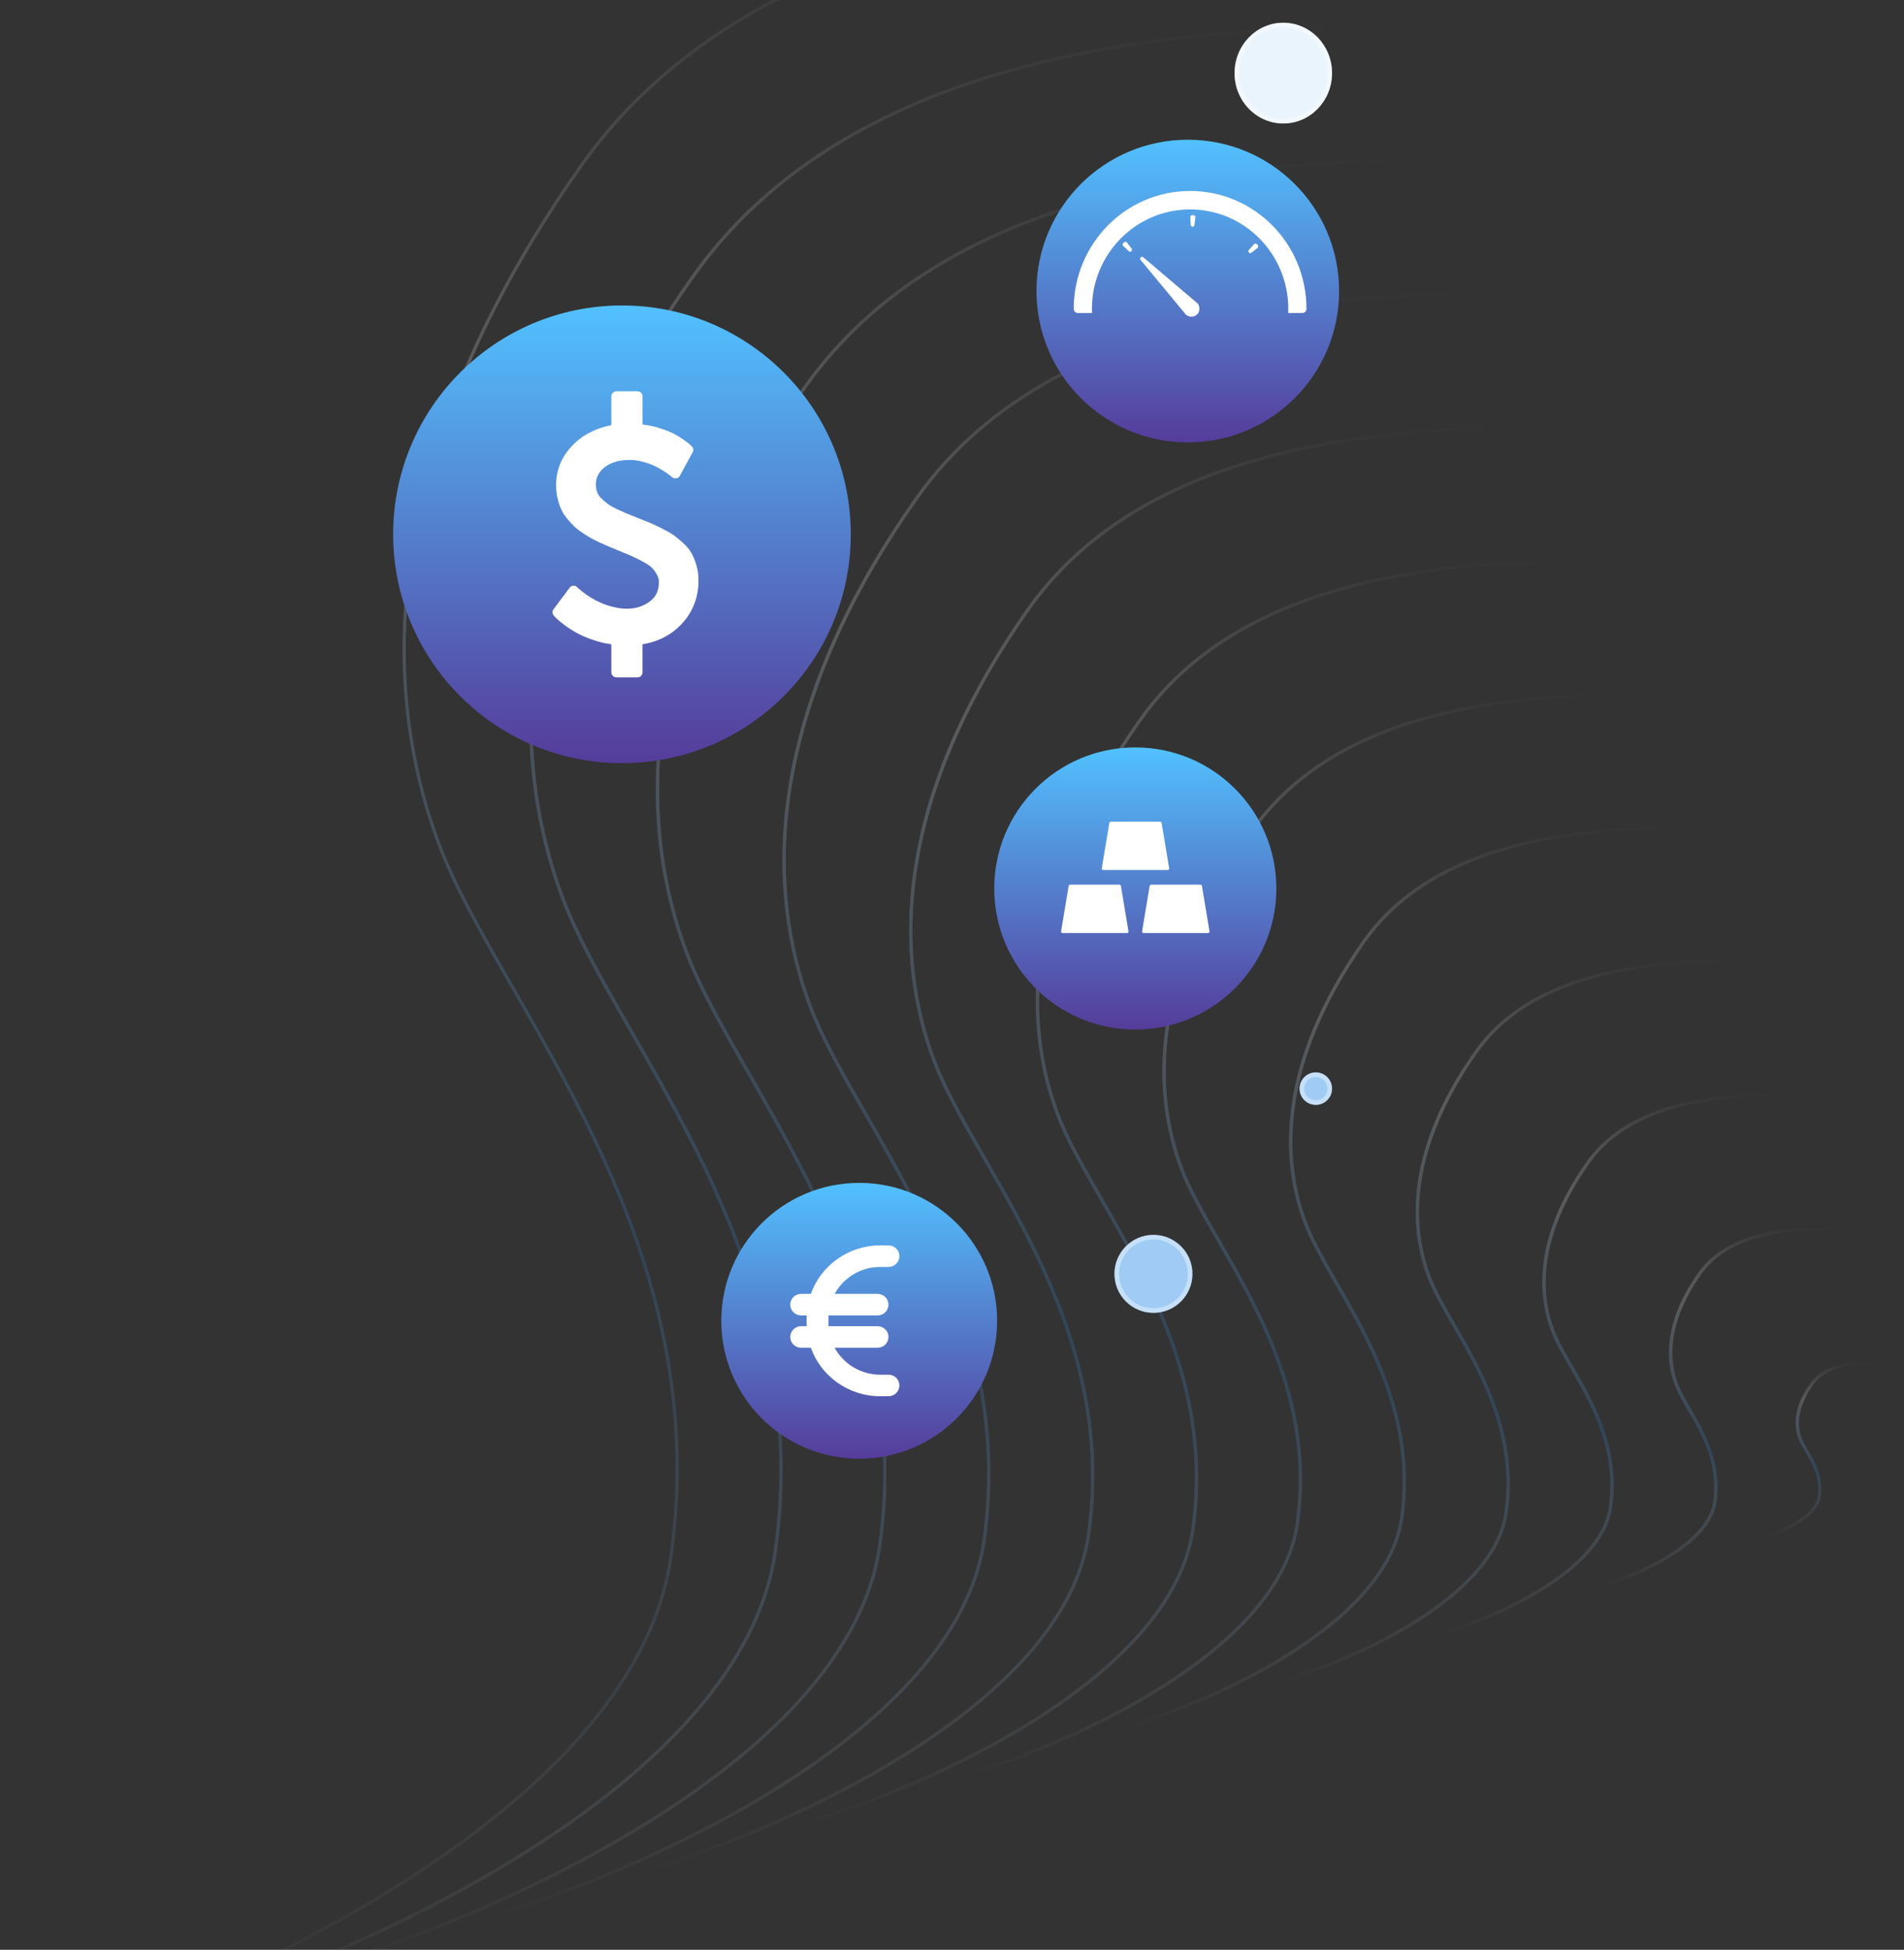 <svg width="586" height="600" viewBox="0 0 586 600" fill="none" xmlns="http://www.w3.org/2000/svg">
<rect x="0" y="0" width="586" height="600" fill="#333333" stroke="none"/>
<g opacity="0.2">
<path d="M578 419C573.169 419.175 562.559 419 557.618 425.907C552.344 433.277 552.635 439.032 554.035 442.708C555.559 446.707 561.076 452.402 559.924 460.439C559.001 466.869 548.257 471.492 543 473" stroke="url(#paint0_linear_8191_29352)"/>
<path d="M426 -34C367.333 -31.833 238.5 -34 178.5 51.5C114.466 142.748 117.992 213.992 135 259.5C153.5 309 220.5 379.5 206.5 479C195.3 558.6 64.833 615.833 1 634.5" stroke="url(#paint1_linear_8191_29352)"/>
<path d="M564.181 377.818C554.456 378.174 533.098 377.818 523.152 391.87C512.536 406.866 513.121 418.574 515.94 426.053C519.007 434.188 530.114 445.774 527.793 462.127C525.937 475.208 504.309 484.614 493.727 487.682" stroke="url(#paint2_linear_8191_29352)"/>
<path d="M550.364 336.637C535.745 337.174 503.64 336.637 488.688 357.833C472.731 380.454 473.609 398.116 477.848 409.398C482.458 421.67 499.154 439.147 495.665 463.814C492.874 483.548 460.362 497.736 444.455 502.364" stroke="url(#paint3_linear_8191_29352)"/>
<path d="M536.545 295.455C517.032 296.173 474.179 295.455 454.222 323.796C432.923 354.042 434.096 377.658 439.753 392.742C445.906 409.15 468.192 432.519 463.535 465.501C459.81 491.887 416.414 510.858 395.182 517.046" stroke="url(#paint4_linear_8191_29352)"/>
<path d="M522.726 254.272C498.319 255.172 444.718 254.272 419.756 289.758C393.115 327.63 394.582 357.199 401.658 376.087C409.355 396.631 437.23 425.892 431.405 467.188C426.745 500.225 372.466 523.98 345.908 531.727" stroke="url(#paint5_linear_8191_29352)"/>
<path d="M508.909 213.091C479.607 214.171 415.26 213.091 385.292 255.722C353.309 301.218 355.07 336.741 363.565 359.432C372.805 384.113 406.269 419.264 399.277 468.876C393.683 508.565 328.519 537.102 296.637 546.409" stroke="url(#paint6_linear_8191_29352)"/>
<path d="M495.091 171.909C460.894 173.171 385.799 171.909 350.826 221.685C313.501 274.807 315.556 316.283 325.47 342.777C336.254 371.594 375.307 412.637 367.147 470.563C360.618 516.904 284.571 550.224 247.363 561.091" stroke="url(#paint7_linear_8191_29352)"/>
<path d="M481.274 130.728C442.183 132.17 356.34 130.728 316.362 187.648C273.696 248.395 276.045 295.825 287.377 326.121C299.704 359.075 344.347 406.01 335.019 472.251C327.556 525.244 240.625 563.346 198.092 575.773" stroke="url(#paint8_linear_8191_29352)"/>
<path d="M467.455 89.545C423.47 91.169 326.88 89.545 281.896 153.611C233.888 221.983 236.531 275.367 249.283 309.466C263.153 346.556 313.385 399.382 302.888 473.938C294.491 533.582 196.676 576.468 148.818 590.454" stroke="url(#paint9_linear_8191_29352)"/>
<path d="M453.636 48.363C404.757 50.168 297.419 48.363 247.43 119.574C194.08 195.571 197.017 254.908 211.188 292.81C226.601 334.037 282.422 392.755 270.758 475.625C261.427 541.921 152.728 589.589 99.545 605.136" stroke="url(#paint10_linear_8191_29352)"/>
<path d="M439.819 7.182C386.046 9.167 267.961 7.182 212.966 85.537C154.274 169.16 157.506 234.45 173.095 276.155C190.052 321.519 251.462 386.127 238.63 477.312C228.364 550.261 108.782 602.711 50.273 619.818" stroke="url(#paint11_linear_8191_29352)"/>
<path d="M564.181 377.818C554.456 378.174 533.098 377.818 523.152 391.87C512.536 406.866 513.121 418.574 515.94 426.053C519.007 434.188 530.114 445.774 527.793 462.127C525.937 475.208 504.309 484.614 493.727 487.682" stroke="url(#paint12_linear_8191_29352)"/>
<path d="M550.364 336.637C535.745 337.174 503.64 336.637 488.688 357.833C472.731 380.454 473.609 398.116 477.848 409.398C482.458 421.67 499.154 439.147 495.665 463.814C492.874 483.548 460.362 497.736 444.455 502.364" stroke="url(#paint13_linear_8191_29352)"/>
<path d="M536.545 295.455C517.032 296.173 474.179 295.455 454.222 323.796C432.923 354.042 434.096 377.658 439.753 392.742C445.906 409.15 468.192 432.519 463.535 465.501C459.81 491.887 416.414 510.858 395.182 517.046" stroke="url(#paint14_linear_8191_29352)"/>
<path d="M522.726 254.272C498.319 255.172 444.718 254.272 419.756 289.758C393.115 327.63 394.582 357.199 401.658 376.087C409.355 396.631 437.23 425.892 431.405 467.188C426.745 500.225 372.466 523.98 345.908 531.727" stroke="url(#paint15_linear_8191_29352)"/>
<path d="M508.909 213.091C479.607 214.171 415.26 213.091 385.292 255.722C353.309 301.218 355.07 336.741 363.565 359.432C372.805 384.113 406.269 419.264 399.277 468.876C393.683 508.565 328.519 537.102 296.637 546.409" stroke="url(#paint16_linear_8191_29352)"/>
<path d="M495.091 171.909C460.894 173.171 385.799 171.909 350.826 221.685C313.501 274.807 315.556 316.283 325.47 342.777C336.254 371.594 375.307 412.637 367.147 470.563C360.618 516.904 284.571 550.224 247.363 561.091" stroke="url(#paint17_linear_8191_29352)"/>
<path d="M481.274 130.728C442.183 132.17 356.34 130.728 316.362 187.648C273.696 248.395 276.045 295.825 287.377 326.121C299.704 359.075 344.347 406.01 335.019 472.251C327.556 525.244 240.625 563.346 198.092 575.773" stroke="url(#paint18_linear_8191_29352)"/>
<path d="M467.455 89.545C423.47 91.169 326.88 89.545 281.896 153.611C233.888 221.983 236.531 275.367 249.283 309.466C263.153 346.556 313.385 399.382 302.888 473.938C294.491 533.582 196.676 576.468 148.818 590.454" stroke="url(#paint19_linear_8191_29352)"/>
<path d="M453.636 48.363C404.757 50.168 297.419 48.363 247.43 119.574C194.08 195.571 197.017 254.908 211.188 292.81C226.601 334.037 282.422 392.755 270.758 475.625C261.427 541.921 152.728 589.589 99.545 605.136" stroke="url(#paint20_linear_8191_29352)"/>
<path d="M439.819 7.182C386.046 9.167 267.961 7.182 212.966 85.537C154.274 169.16 157.506 234.45 173.095 276.155C190.052 321.519 251.462 386.127 238.63 477.312C228.364 550.261 108.782 602.711 50.273 619.818" stroke="url(#paint21_linear_8191_29352)"/>
</g>
<ellipse cx="394.965" cy="22.5" rx="15" ry="15.5" transform="rotate(-180 394.965 22.5)" fill="#EAF4FD"/>
<path d="M380.685 22.5C380.685 14.315 387.1 7.72 394.965 7.72C402.829 7.72 409.245 14.315 409.245 22.5C409.245 30.685 402.829 37.28 394.965 37.28C387.1 37.28 380.685 30.685 380.685 22.5Z" stroke="white" stroke-opacity="0.4" stroke-width="1.44"/>
<circle cx="404.965" cy="335" r="5" transform="rotate(-180 404.965 335)" fill="#9FCBF4"/>
<circle cx="404.965" cy="335" r="4.28" transform="rotate(-180 404.965 335)" stroke="white" stroke-opacity="0.4" stroke-width="1.44"/>
<circle cx="245" cy="159" r="5" transform="rotate(-180 245 159)" fill="#9FCBF4"/>
<circle cx="245" cy="159" r="4.28" transform="rotate(-180 245 159)" stroke="white" stroke-opacity="0.4" stroke-width="1.44"/>
<ellipse cx="355" cy="392" rx="12" ry="12" transform="rotate(-180 355 392)" fill="#9FCBF4"/>
<path d="M343.72 392C343.72 385.77 348.77 380.72 355 380.72C361.23 380.72 366.28 385.77 366.28 392C366.28 398.23 361.23 403.28 355 403.28C348.77 403.28 343.72 398.23 343.72 392Z" stroke="white" stroke-opacity="0.4" stroke-width="1.44"/>
<circle cx="264.444" cy="406.444" r="42.444" fill="url(#paint22_linear_8191_29352)"/>
<g clip-path="url(#clip0_8191_29352)">
<path d="M248.269 404.79C248.259 405.069 248.259 405.339 248.259 405.619V407.277C248.259 407.556 248.259 407.826 248.269 408.106H246.579C244.722 408.106 243.221 409.587 243.221 411.422C243.221 413.256 244.722 414.737 246.579 414.737H249.549C252.656 423.432 261.063 429.659 270.929 429.659H273.448C275.305 429.659 276.806 428.177 276.806 426.343C276.806 424.509 275.305 423.027 273.448 423.027H270.929C264.852 423.027 259.573 419.67 256.875 414.737H270.089C271.947 414.737 273.448 413.256 273.448 411.422C273.448 409.587 271.947 408.106 270.089 408.106H254.997C254.986 407.836 254.976 407.556 254.976 407.277V405.619C254.976 405.339 254.986 405.059 254.997 404.79H270.089C271.947 404.79 273.448 403.308 273.448 401.474C273.448 399.639 271.947 398.158 270.089 398.158H256.875C259.573 393.225 264.852 389.868 270.929 389.868H273.448C275.305 389.868 276.806 388.386 276.806 386.552C276.806 384.718 275.305 383.236 273.448 383.236H270.929C261.063 383.236 252.656 389.464 249.549 398.158H246.579C244.722 398.158 243.221 399.639 243.221 401.474C243.221 403.308 244.722 404.79 246.579 404.79H248.269Z" fill="white"/>
</g>
<circle cx="191.424" cy="164.424" r="70.424" fill="url(#paint23_linear_8191_29352)"/>
<g clip-path="url(#clip1_8191_29352)">
<path d="M214.98 178.621C214.98 183.632 213.383 187.947 210.188 191.565C206.993 195.184 202.843 197.419 197.737 198.271V206.867C197.737 207.326 197.593 207.703 197.304 207.997C197.015 208.292 196.645 208.439 196.196 208.439H189.694C189.276 208.439 188.915 208.284 188.61 207.973C188.305 207.662 188.152 207.293 188.152 206.867V198.271C186.033 197.976 183.986 197.468 182.011 196.748C180.037 196.027 178.407 195.299 177.123 194.562C175.838 193.825 174.65 193.039 173.559 192.204C172.467 191.369 171.72 190.755 171.319 190.362C170.918 189.969 170.637 189.674 170.476 189.478C169.93 188.79 169.898 188.118 170.38 187.463L175.341 180.832C175.565 180.504 175.935 180.308 176.448 180.242C176.93 180.177 177.315 180.324 177.604 180.684L177.701 180.783C181.329 184.025 185.23 186.072 189.405 186.923C190.593 187.185 191.781 187.316 192.969 187.316C195.57 187.316 197.858 186.612 199.832 185.204C201.807 183.796 202.795 181.798 202.795 179.211C202.795 178.294 202.554 177.426 202.072 176.607C201.59 175.788 201.053 175.101 200.459 174.544C199.864 173.987 198.925 173.373 197.641 172.702C196.356 172.03 195.297 171.506 194.462 171.13C193.627 170.753 192.343 170.221 190.609 169.533C189.357 169.009 188.369 168.6 187.647 168.305C186.924 168.01 185.937 167.576 184.685 167.003C183.432 166.43 182.429 165.923 181.674 165.48C180.92 165.038 180.013 164.457 178.953 163.737C177.893 163.016 177.034 162.32 176.376 161.649C175.718 160.977 175.02 160.175 174.281 159.242C173.542 158.308 172.973 157.359 172.571 156.393C172.17 155.426 171.833 154.337 171.56 153.126C171.287 151.914 171.15 150.637 171.15 149.294C171.15 144.775 172.724 140.812 175.87 137.406C179.017 134 183.111 131.806 188.152 130.823V121.981C188.152 121.555 188.305 121.187 188.61 120.876C188.915 120.565 189.276 120.409 189.694 120.409H196.196C196.645 120.409 197.015 120.557 197.304 120.851C197.593 121.146 197.737 121.523 197.737 121.981V130.627C199.567 130.823 201.342 131.2 203.059 131.757C204.777 132.314 206.174 132.862 207.25 133.402C208.325 133.943 209.345 134.557 210.308 135.245C211.271 135.932 211.898 136.407 212.187 136.669C212.476 136.931 212.716 137.16 212.909 137.357C213.455 137.946 213.535 138.569 213.15 139.224L209.249 146.396C208.992 146.887 208.622 147.149 208.141 147.182C207.691 147.28 207.258 147.165 206.84 146.838C206.744 146.74 206.511 146.543 206.142 146.248C205.773 145.954 205.147 145.52 204.264 144.947C203.381 144.374 202.441 143.85 201.446 143.375C200.45 142.9 199.254 142.474 197.858 142.097C196.461 141.721 195.088 141.533 193.74 141.533C190.689 141.533 188.201 142.237 186.274 143.645C184.347 145.053 183.384 146.871 183.384 149.098C183.384 149.949 183.521 150.735 183.794 151.456C184.066 152.176 184.54 152.856 185.214 153.494C185.889 154.133 186.523 154.673 187.117 155.115C187.711 155.557 188.61 156.065 189.814 156.638C191.018 157.211 191.99 157.653 192.728 157.964C193.467 158.276 194.59 158.726 196.1 159.315C197.801 159.97 199.102 160.486 200.001 160.863C200.9 161.239 202.12 161.813 203.661 162.582C205.203 163.352 206.415 164.048 207.298 164.67C208.181 165.292 209.176 166.111 210.284 167.126C211.392 168.141 212.243 169.181 212.837 170.245C213.431 171.31 213.937 172.563 214.354 174.003C214.771 175.444 214.98 176.984 214.98 178.621Z" fill="white"/>
</g>
<circle cx="349.412" cy="273.412" r="43.412" fill="url(#paint24_linear_8191_29352)"/>
<path d="M372.253 286.595L369.922 272.616C369.887 272.396 369.69 272.238 369.464 272.238H354.293C354.067 272.238 353.87 272.396 353.835 272.616L351.504 286.595C351.498 286.618 351.498 286.646 351.498 286.669C351.498 286.917 351.707 287.12 351.962 287.12H371.795C371.818 287.12 371.847 287.12 371.87 287.114C372.12 287.074 372.294 286.843 372.253 286.595ZM344.986 272.616C344.951 272.396 344.754 272.238 344.528 272.238H329.358C329.131 272.238 328.934 272.396 328.9 272.616L326.568 286.595C326.562 286.618 326.562 286.646 326.562 286.669C326.562 286.917 326.771 287.12 327.026 287.12H346.859C346.882 287.12 346.911 287.12 346.935 287.114C347.19 287.074 347.358 286.843 347.317 286.595L344.986 272.616ZM339.552 267.729H359.385C359.408 267.729 359.437 267.729 359.46 267.723C359.716 267.683 359.884 267.452 359.843 267.204L357.512 253.225C357.477 253.005 357.28 252.847 357.054 252.847H341.884C341.657 252.847 341.46 253.005 341.425 253.225L339.094 267.204C339.088 267.227 339.088 267.255 339.088 267.278C339.088 267.526 339.297 267.729 339.552 267.729Z" fill="white"/>
<circle cx="365.57" cy="89.57" r="46.57" fill="url(#paint25_linear_8191_29352)"/>
<g clip-path="url(#clip2_8191_29352)">
<path d="M351.042 79.987L365.048 96.891C366.213 97.762 367.789 97.572 368.595 96.601C369.365 95.667 369.258 94.234 368.676 93.482C368.631 93.418 368.586 93.373 368.55 93.336L351.857 79.152C351.319 78.69 350.585 79.434 351.042 79.978V79.987Z" fill="white"/>
<path d="M336.067 95.043C336.067 78.139 349.59 64.444 366.284 64.444C382.977 64.444 396.5 78.148 396.5 95.043C396.5 95.47 396.482 95.896 396.465 96.322H400.826C401.525 96.322 402.098 95.76 402.098 95.052C402.098 95.052 402.098 95.052 402.098 95.043C402.107 75.01 386.067 58.767 366.284 58.767C346.501 58.767 330.461 75.01 330.461 95.043C330.461 95.043 330.461 95.043 330.461 95.052C330.461 95.76 331.043 96.322 331.733 96.322H336.094C336.07 95.754 336.058 95.328 336.058 95.043H336.067Z" fill="white"/>
<path d="M367.609 69.254L367.905 66.896C367.95 66.552 367.69 66.252 367.359 66.234L366.947 66.216C366.606 66.198 366.329 66.488 366.347 66.833L366.463 69.209C366.499 69.925 367.529 69.962 367.618 69.254H367.609Z" fill="white"/>
<path d="M385.163 77.767L387.026 76.307C387.295 76.099 387.33 75.7 387.098 75.446L386.82 75.137C386.587 74.883 386.193 74.883 385.969 75.137L384.384 76.897C383.909 77.423 384.608 78.194 385.163 77.758V77.767Z" fill="white"/>
<path d="M348.283 76.505L346.841 74.619C346.635 74.347 346.241 74.311 345.991 74.546L345.686 74.828C345.435 75.063 345.435 75.463 345.686 75.689L347.424 77.294C347.943 77.775 348.704 77.068 348.274 76.505H348.283Z" fill="white"/>
</g>
<defs>
<linearGradient id="paint0_linear_8191_29352" x1="560.5" y1="419" x2="560.5" y2="473" gradientUnits="userSpaceOnUse">
<stop stop-color="white" stop-opacity="0"/>
<stop offset="0.214" stop-color="#EAF4FD"/>
<stop offset="0.625" stop-color="#2E8FE8"/>
<stop offset="1" stop-color="white" stop-opacity="0"/>
</linearGradient>
<linearGradient id="paint1_linear_8191_29352" x1="213.5" y1="-34" x2="213.5" y2="634.5" gradientUnits="userSpaceOnUse">
<stop stop-color="white" stop-opacity="0"/>
<stop offset="0.214" stop-color="#EAF4FD"/>
<stop offset="0.625" stop-color="#2E8FE8"/>
<stop offset="1" stop-color="white" stop-opacity="0"/>
</linearGradient>
<linearGradient id="paint2_linear_8191_29352" x1="528.954" y1="377.818" x2="528.954" y2="487.682" gradientUnits="userSpaceOnUse">
<stop stop-color="white" stop-opacity="0"/>
<stop offset="0.214" stop-color="#EAF4FD"/>
<stop offset="0.625" stop-color="#2E8FE8"/>
<stop offset="1" stop-color="white" stop-opacity="0"/>
</linearGradient>
<linearGradient id="paint3_linear_8191_29352" x1="497.41" y1="336.637" x2="497.41" y2="502.364" gradientUnits="userSpaceOnUse">
<stop stop-color="white" stop-opacity="0"/>
<stop offset="0.214" stop-color="#EAF4FD"/>
<stop offset="0.625" stop-color="#2E8FE8"/>
<stop offset="1" stop-color="white" stop-opacity="0"/>
</linearGradient>
<linearGradient id="paint4_linear_8191_29352" x1="465.863" y1="295.455" x2="465.863" y2="517.046" gradientUnits="userSpaceOnUse">
<stop stop-color="white" stop-opacity="0"/>
<stop offset="0.214" stop-color="#EAF4FD"/>
<stop offset="0.625" stop-color="#2E8FE8"/>
<stop offset="1" stop-color="white" stop-opacity="0"/>
</linearGradient>
<linearGradient id="paint5_linear_8191_29352" x1="434.317" y1="254.272" x2="434.317" y2="531.727" gradientUnits="userSpaceOnUse">
<stop stop-color="white" stop-opacity="0"/>
<stop offset="0.214" stop-color="#EAF4FD"/>
<stop offset="0.625" stop-color="#2E8FE8"/>
<stop offset="1" stop-color="white" stop-opacity="0"/>
</linearGradient>
<linearGradient id="paint6_linear_8191_29352" x1="402.773" y1="213.091" x2="402.773" y2="546.409" gradientUnits="userSpaceOnUse">
<stop stop-color="white" stop-opacity="0"/>
<stop offset="0.214" stop-color="#EAF4FD"/>
<stop offset="0.625" stop-color="#2E8FE8"/>
<stop offset="1" stop-color="white" stop-opacity="0"/>
</linearGradient>
<linearGradient id="paint7_linear_8191_29352" x1="371.227" y1="171.909" x2="371.227" y2="561.091" gradientUnits="userSpaceOnUse">
<stop stop-color="white" stop-opacity="0"/>
<stop offset="0.214" stop-color="#EAF4FD"/>
<stop offset="0.625" stop-color="#2E8FE8"/>
<stop offset="1" stop-color="white" stop-opacity="0"/>
</linearGradient>
<linearGradient id="paint8_linear_8191_29352" x1="339.683" y1="130.728" x2="339.683" y2="575.773" gradientUnits="userSpaceOnUse">
<stop stop-color="white" stop-opacity="0"/>
<stop offset="0.214" stop-color="#EAF4FD"/>
<stop offset="0.625" stop-color="#2E8FE8"/>
<stop offset="1" stop-color="white" stop-opacity="0"/>
</linearGradient>
<linearGradient id="paint9_linear_8191_29352" x1="308.137" y1="89.545" x2="308.137" y2="590.454" gradientUnits="userSpaceOnUse">
<stop stop-color="white" stop-opacity="0"/>
<stop offset="0.214" stop-color="#EAF4FD"/>
<stop offset="0.625" stop-color="#2E8FE8"/>
<stop offset="1" stop-color="white" stop-opacity="0"/>
</linearGradient>
<linearGradient id="paint10_linear_8191_29352" x1="276.59" y1="48.363" x2="276.59" y2="605.136" gradientUnits="userSpaceOnUse">
<stop stop-color="white" stop-opacity="0"/>
<stop offset="0.214" stop-color="#EAF4FD"/>
<stop offset="0.625" stop-color="#2E8FE8"/>
<stop offset="1" stop-color="white" stop-opacity="0"/>
</linearGradient>
<linearGradient id="paint11_linear_8191_29352" x1="245.046" y1="7.182" x2="245.046" y2="619.818" gradientUnits="userSpaceOnUse">
<stop stop-color="white" stop-opacity="0"/>
<stop offset="0.214" stop-color="#EAF4FD"/>
<stop offset="0.625" stop-color="#2E8FE8"/>
<stop offset="1" stop-color="white" stop-opacity="0"/>
</linearGradient>
<linearGradient id="paint12_linear_8191_29352" x1="528.954" y1="377.818" x2="528.954" y2="487.682" gradientUnits="userSpaceOnUse">
<stop stop-color="white" stop-opacity="0"/>
<stop offset="0.214" stop-color="#EAF4FD"/>
<stop offset="0.625" stop-color="#2E8FE8"/>
<stop offset="1" stop-color="white" stop-opacity="0"/>
</linearGradient>
<linearGradient id="paint13_linear_8191_29352" x1="497.41" y1="336.637" x2="497.41" y2="502.364" gradientUnits="userSpaceOnUse">
<stop stop-color="white" stop-opacity="0"/>
<stop offset="0.214" stop-color="#EAF4FD"/>
<stop offset="0.625" stop-color="#2E8FE8"/>
<stop offset="1" stop-color="white" stop-opacity="0"/>
</linearGradient>
<linearGradient id="paint14_linear_8191_29352" x1="465.863" y1="295.455" x2="465.863" y2="517.046" gradientUnits="userSpaceOnUse">
<stop stop-color="white" stop-opacity="0"/>
<stop offset="0.214" stop-color="#EAF4FD"/>
<stop offset="0.625" stop-color="#2E8FE8"/>
<stop offset="1" stop-color="white" stop-opacity="0"/>
</linearGradient>
<linearGradient id="paint15_linear_8191_29352" x1="434.317" y1="254.272" x2="434.317" y2="531.727" gradientUnits="userSpaceOnUse">
<stop stop-color="white" stop-opacity="0"/>
<stop offset="0.214" stop-color="#EAF4FD"/>
<stop offset="0.625" stop-color="#2E8FE8"/>
<stop offset="1" stop-color="white" stop-opacity="0"/>
</linearGradient>
<linearGradient id="paint16_linear_8191_29352" x1="402.773" y1="213.091" x2="402.773" y2="546.409" gradientUnits="userSpaceOnUse">
<stop stop-color="white" stop-opacity="0"/>
<stop offset="0.214" stop-color="#EAF4FD"/>
<stop offset="0.625" stop-color="#2E8FE8"/>
<stop offset="1" stop-color="white" stop-opacity="0"/>
</linearGradient>
<linearGradient id="paint17_linear_8191_29352" x1="371.227" y1="171.909" x2="371.227" y2="561.091" gradientUnits="userSpaceOnUse">
<stop stop-color="white" stop-opacity="0"/>
<stop offset="0.214" stop-color="#EAF4FD"/>
<stop offset="0.625" stop-color="#2E8FE8"/>
<stop offset="1" stop-color="white" stop-opacity="0"/>
</linearGradient>
<linearGradient id="paint18_linear_8191_29352" x1="339.683" y1="130.728" x2="339.683" y2="575.773" gradientUnits="userSpaceOnUse">
<stop stop-color="white" stop-opacity="0"/>
<stop offset="0.214" stop-color="#EAF4FD"/>
<stop offset="0.625" stop-color="#2E8FE8"/>
<stop offset="1" stop-color="white" stop-opacity="0"/>
</linearGradient>
<linearGradient id="paint19_linear_8191_29352" x1="308.137" y1="89.545" x2="308.137" y2="590.454" gradientUnits="userSpaceOnUse">
<stop stop-color="white" stop-opacity="0"/>
<stop offset="0.214" stop-color="#EAF4FD"/>
<stop offset="0.625" stop-color="#2E8FE8"/>
<stop offset="1" stop-color="white" stop-opacity="0"/>
</linearGradient>
<linearGradient id="paint20_linear_8191_29352" x1="276.59" y1="48.363" x2="276.59" y2="605.136" gradientUnits="userSpaceOnUse">
<stop stop-color="white" stop-opacity="0"/>
<stop offset="0.214" stop-color="#EAF4FD"/>
<stop offset="0.625" stop-color="#2E8FE8"/>
<stop offset="1" stop-color="white" stop-opacity="0"/>
</linearGradient>
<linearGradient id="paint21_linear_8191_29352" x1="245.046" y1="7.182" x2="245.046" y2="619.818" gradientUnits="userSpaceOnUse">
<stop stop-color="white" stop-opacity="0"/>
<stop offset="0.214" stop-color="#EAF4FD"/>
<stop offset="0.625" stop-color="#2E8FE8"/>
<stop offset="1" stop-color="white" stop-opacity="0"/>
</linearGradient>
<linearGradient id="paint22_linear_8191_29352" x1="264.444" y1="364" x2="264.444" y2="448.889" gradientUnits="userSpaceOnUse">
<stop stop-color="#52C1FF"/>
<stop offset="1" stop-color="#553C9A"/>
</linearGradient>
<linearGradient id="paint23_linear_8191_29352" x1="191.424" y1="94" x2="191.424" y2="234.848" gradientUnits="userSpaceOnUse">
<stop stop-color="#52C1FF"/>
<stop offset="1" stop-color="#553C9A"/>
</linearGradient>
<linearGradient id="paint24_linear_8191_29352" x1="349.412" y1="230" x2="349.412" y2="316.823" gradientUnits="userSpaceOnUse">
<stop stop-color="#52C1FF"/>
<stop offset="1" stop-color="#553C9A"/>
</linearGradient>
<linearGradient id="paint25_linear_8191_29352" x1="365.57" y1="43" x2="365.57" y2="136.139" gradientUnits="userSpaceOnUse">
<stop stop-color="#52C1FF"/>
<stop offset="1" stop-color="#553C9A"/>
</linearGradient>
<clipPath id="clip0_8191_29352">
<rect width="33.586" height="53.055" fill="white" transform="translate(243.221 379.918)"/>
</clipPath>
<clipPath id="clip1_8191_29352">
<rect width="46.238" height="88.03" fill="white" transform="translate(169.416 120.409)"/>
</clipPath>
<clipPath id="clip2_8191_29352">
<rect width="71.646" height="38.689" fill="white" transform="translate(330.463 58.763)"/>
</clipPath>
</defs>
</svg>
